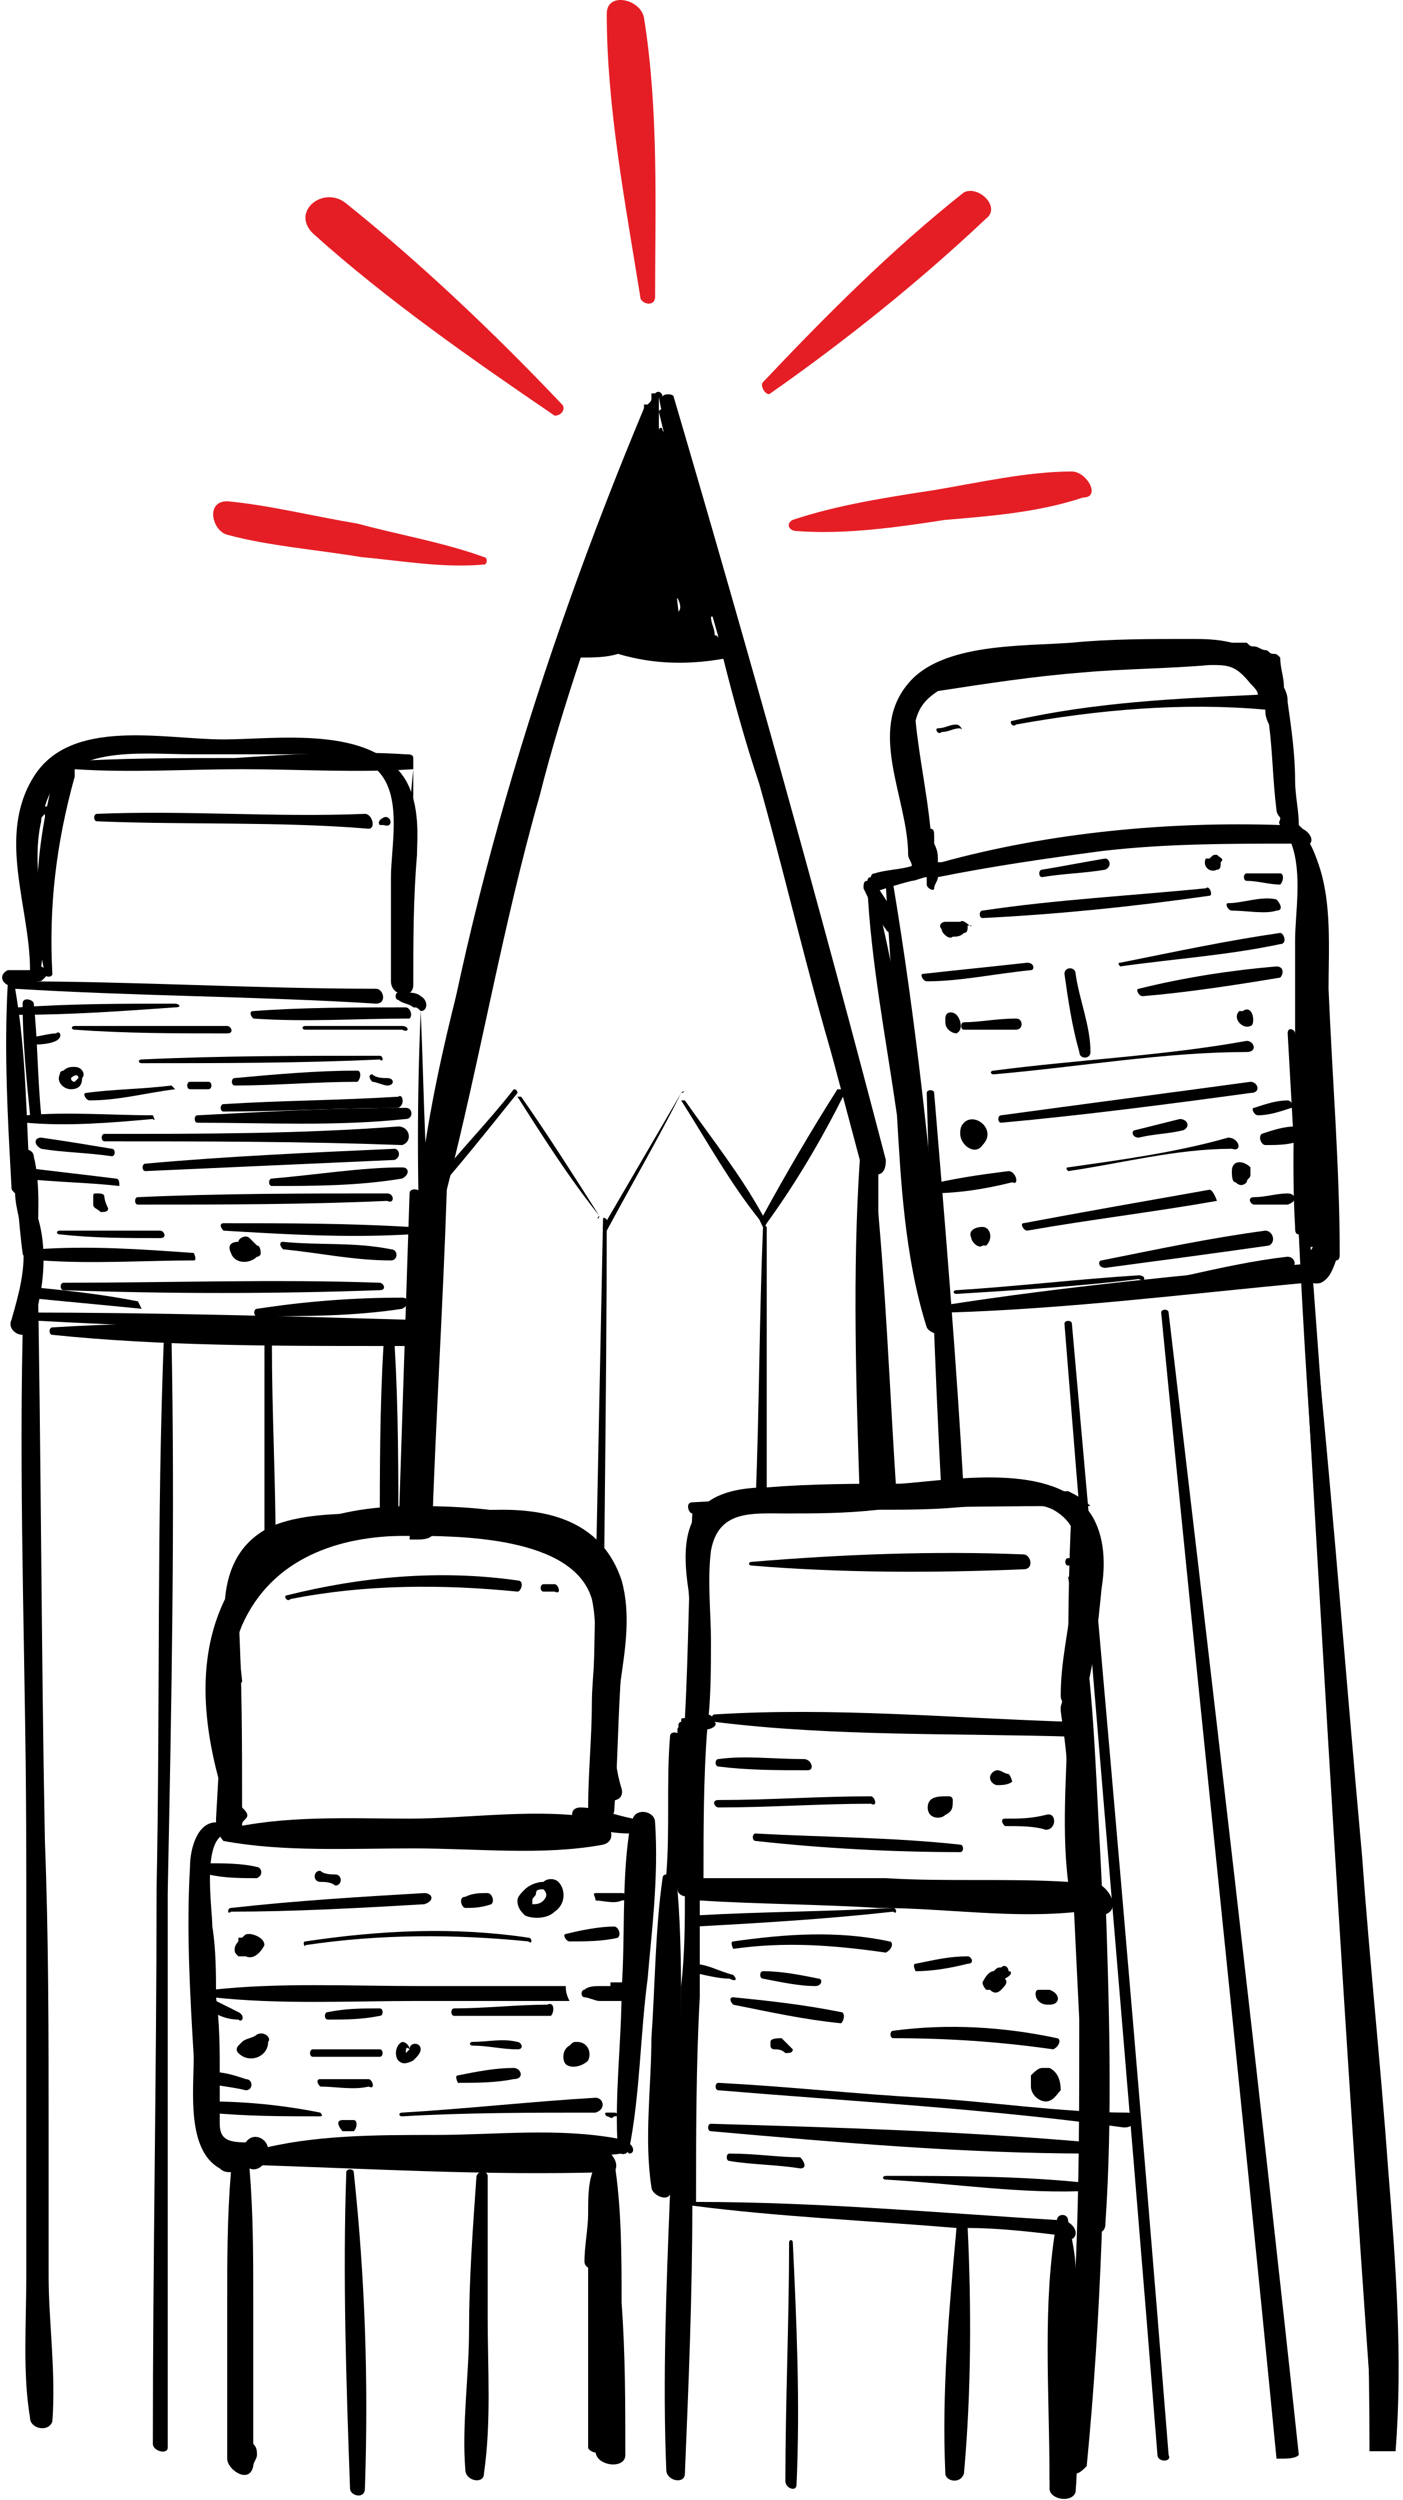 <svg width="229" height="408" viewBox="0 0 229 408" fill="none" xmlns="http://www.w3.org/2000/svg">
<path d="M142.766 186.868C137.908 166.22 131.228 145.571 125.762 125.53C120.296 106.097 114.83 86.663 108.757 67.229C108.757 66.622 107.543 66.622 107.543 67.229C110.579 79.983 114.223 93.343 117.867 106.096C109.365 106.096 101.47 106.096 92.968 106.096C97.219 93.343 102.077 80.59 106.936 67.836C107.543 66.622 105.721 65.407 105.114 66.622C88.109 107.311 74.141 152.252 68.675 196.585C68.675 196.585 68.675 197.192 68.068 197.192C68.068 197.799 68.068 197.799 68.068 198.407C68.068 198.407 68.068 198.407 68.675 197.799C68.675 200.229 68.068 202.658 68.068 204.48C68.068 204.48 68.068 204.48 68.068 205.087C67.461 219.662 67.461 234.845 66.853 249.42C67.461 249.42 68.068 249.42 68.675 249.42C68.675 234.238 69.283 219.055 69.283 203.872C69.283 203.872 69.283 203.265 68.675 203.265C68.675 202.051 69.283 200.836 69.283 200.229C69.283 199.014 69.283 197.799 69.283 197.192C69.283 196.585 69.89 196.585 69.89 195.978C74.749 190.512 79.607 184.439 84.465 178.366C84.465 178.366 84.465 177.758 83.858 177.758C79.607 183.224 74.749 188.083 70.497 193.548C74.749 173.507 78.392 153.466 83.858 133.425C86.287 124.316 89.324 115.206 92.36 106.096C100.863 106.704 109.365 106.704 117.867 106.704C119.689 113.991 121.511 120.672 123.94 127.959C129.406 147.393 133.657 167.434 140.337 186.261C140.337 186.868 140.945 186.868 141.552 186.868C142.159 187.475 142.159 187.475 142.766 186.868Z" fill="black"/>
<path d="M141.543 208.731C141.543 220.877 141.543 233.023 141.543 245.169C142.151 245.169 143.365 245.169 143.973 245.169C143.973 230.594 143.365 216.626 143.365 202.658C143.365 198.406 143.365 193.548 143.365 189.297C143.365 188.689 142.758 188.689 142.758 189.297C141.543 195.37 140.936 202.05 141.543 208.731Z" fill="black"/>
<path d="M69.883 198.406C69.883 197.799 69.275 197.799 69.275 198.406C69.275 199.013 69.275 199.621 69.883 200.228C69.883 200.228 70.49 200.835 70.49 200.228C70.49 199.621 69.883 199.013 69.883 198.406Z" fill="black"/>
<path d="M97.818 198.406C93.567 191.726 89.316 185.045 85.064 178.972H84.457C88.708 185.653 92.959 192.333 97.818 198.406C97.818 199.014 97.21 199.014 97.818 198.406Z" fill="black"/>
<path d="M111.183 178.366C106.932 185.654 102.681 192.941 98.43 200.229C98.43 200.229 98.43 200.836 99.037 200.836C103.288 192.942 107.539 185.654 111.183 178.366C111.79 178.366 111.79 177.759 111.183 178.366Z" fill="black"/>
<path d="M125.148 199.621C130.006 192.941 134.257 185.653 137.901 178.365C137.901 177.758 137.294 177.758 136.687 177.758C132.435 184.438 128.184 191.726 124.54 198.406C120.897 191.726 116.038 185.653 111.787 179.58H111.18C115.431 186.26 119.075 192.941 123.933 199.014C124.54 200.228 124.54 200.836 125.148 199.621C125.148 200.228 125.148 200.228 125.148 199.621Z" fill="black"/>
<path d="M98.425 297.397C98.425 294.36 98.425 291.931 98.425 288.895C98.425 259.137 99.033 228.772 99.033 199.014C99.033 199.014 98.425 198.407 98.425 199.014C97.818 228.772 97.211 259.137 96.603 288.895C96.603 291.324 96.603 294.361 96.603 296.79C97.818 297.397 97.818 297.397 98.425 297.397Z" fill="black"/>
<path d="M97.213 361.165C97.213 362.379 96.605 362.987 95.998 363.594C95.998 376.955 95.998 389.1 95.998 399.425C95.998 400.032 97.82 400.639 97.82 400.032C98.427 387.279 98.427 370.882 99.035 354.484C97.82 356.306 97.82 358.735 97.213 361.165Z" fill="black"/>
<path d="M125.148 245.776C125.148 229.986 125.148 214.803 125.148 200.228C125.148 200.228 124.541 199.621 124.541 200.228C123.934 214.803 123.933 229.986 123.326 245.169C123.933 245.776 124.541 245.776 125.148 245.776Z" fill="black"/>
<path d="M66.849 250.634C67.457 250.634 68.064 250.634 68.064 250.634C68.671 232.415 69.278 213.589 69.278 195.37C69.278 194.155 66.849 193.548 66.849 194.762C66.242 213.589 65.635 231.808 65.027 250.634H66.849Z" fill="black"/>
<path d="M105.116 72.088C102.686 82.412 99.65 93.343 97.221 103.668C97.221 104.275 97.828 104.275 97.828 103.668C100.257 93.343 102.686 83.019 105.116 72.088Z" fill="black"/>
<path d="M105.722 73.909C105.722 73.302 105.722 73.302 105.722 73.909C103.292 84.233 101.47 95.164 100.256 106.096C100.256 106.703 100.863 106.703 100.863 106.096C102.685 96.986 103.9 87.877 105.114 79.374C104.507 87.269 103.292 95.772 102.685 103.667C102.685 104.274 103.292 104.274 103.292 103.667C104.507 93.95 105.114 84.233 105.722 73.909Z" fill="black"/>
<path d="M106.926 74.517C106.318 84.841 105.711 95.165 105.711 105.489C105.711 106.096 106.318 106.096 106.318 105.489C106.926 95.772 106.926 85.448 106.926 74.517Z" fill="black"/>
<path d="M108.748 76.339C108.748 75.731 108.748 75.124 108.748 74.517C108.748 73.91 108.141 73.91 108.141 74.517C108.141 84.234 107.534 93.951 108.141 103.668C108.141 104.275 109.356 104.275 109.356 103.668C109.356 98.809 109.356 93.951 109.356 89.092C109.356 93.951 109.963 98.202 109.963 103.06C109.963 103.667 111.178 103.667 111.178 103.06C109.963 94.558 109.356 85.448 108.748 76.339Z" fill="black"/>
<path d="M115.44 104.881C114.226 98.808 113.011 93.343 111.796 87.27C111.796 85.448 111.189 83.019 111.189 81.197C111.189 80.589 110.582 80.589 110.582 80.589C110.582 79.375 109.975 78.16 109.975 76.945C109.975 76.338 109.367 76.338 109.367 76.945C109.974 80.589 110.582 84.233 111.189 87.877C111.796 92.128 112.404 95.772 112.404 100.023C111.796 100.023 111.796 100.023 111.796 100.63C112.404 101.845 112.404 103.06 113.011 104.274C113.011 104.881 114.226 104.881 114.226 104.274C114.226 105.489 115.44 105.489 115.44 104.881Z" fill="black"/>
<path d="M142.766 191.726C143.981 191.726 144.588 191.119 144.588 189.297C133.657 147.393 122.118 106.096 109.972 64.8C109.972 64.192 108.15 64.192 108.15 64.8C108.15 64.192 107.543 63.585 106.936 64.192H106.328V64.8C106.328 65.407 106.328 65.407 105.721 66.014H105.114C105.114 66.621 105.114 66.621 105.114 67.229C96.611 87.27 89.931 108.525 83.858 129.174C78.392 148 72.319 167.434 69.283 187.475C69.283 187.475 69.283 187.475 69.283 188.082C69.283 188.082 69.283 188.082 69.283 188.69C69.283 190.511 68.675 192.333 68.675 194.155C68.675 194.763 68.675 195.37 69.283 195.37C68.068 214.196 67.461 232.415 66.853 251.242H68.068C68.675 251.242 69.89 251.242 70.497 250.634C71.105 231.808 72.319 212.982 72.927 194.155C78.392 172.9 82.036 151.037 88.109 129.781C89.931 122.493 92.36 114.598 94.79 107.311C96.611 107.311 99.041 107.311 100.863 106.703C106.936 108.525 113.009 108.525 119.082 107.311C125.762 134.64 133.05 161.968 140.337 189.297C139.123 207.516 139.73 226.342 140.337 244.561C140.337 245.169 140.337 245.776 140.337 246.384C140.337 246.384 140.337 246.384 140.945 246.384C142.159 245.169 143.981 244.562 145.196 245.169C145.803 245.169 145.803 245.169 146.41 245.169C145.196 226.95 144.588 209.338 142.766 191.726ZM108.757 72.087C108.757 71.48 108.757 70.873 108.15 70.265C108.15 69.658 107.543 69.658 107.543 70.265C107.543 71.48 107.543 72.087 108.15 73.302C108.15 72.695 108.15 72.087 107.543 70.873C107.543 69.051 107.543 67.229 107.543 65.407C107.543 65.407 107.543 65.407 107.543 64.8C108.15 68.443 109.365 72.695 110.579 76.338C110.579 76.338 109.972 76.338 109.972 76.946C109.972 75.124 109.365 73.909 108.757 72.087ZM110.579 100.023C109.972 99.416 109.972 98.809 109.972 98.201L110.579 97.594C111.187 98.808 111.187 99.416 110.579 100.023ZM116.653 103.667C116.653 102.452 116.045 101.845 116.045 100.63H116.653C116.653 101.845 117.26 103.06 117.26 104.274C117.26 103.667 116.653 103.667 116.653 103.667Z" fill="black"/>
<path d="M211.39 168.648C211.39 168.041 210.176 167.434 210.176 168.648C214.427 244.561 218.678 321.082 224.144 396.995C224.144 398.816 227.18 398.816 227.18 396.995C222.929 321.082 216.856 245.169 211.39 168.648Z" fill="black"/>
<path d="M157.335 243.953C156.12 222.09 154.298 200.228 152.476 178.365C152.476 177.757 151.262 177.757 151.262 178.365C151.869 200.228 152.476 222.09 153.691 243.953C154.906 243.953 156.12 243.953 157.335 243.953Z" fill="black"/>
<path d="M215.025 160.753C215.025 152.858 215.025 145.571 213.811 137.676C213.811 137.068 213.203 137.068 212.596 137.676C211.989 146.178 211.989 154.073 211.989 162.575C211.989 170.47 211.381 177.758 211.989 185.653C211.989 186.867 214.418 187.475 214.418 185.653C215.632 177.758 215.025 169.255 215.025 160.753Z" fill="black"/>
<path d="M145.797 144.355C145.797 143.748 144.582 143.748 144.582 144.355C145.797 166.218 147.619 188.688 150.655 210.551C150.655 212.373 153.692 212.373 153.692 210.551C151.87 188.688 149.441 166.218 145.797 144.355Z" fill="black"/>
<path d="M185.873 208.123C176.157 208.731 165.832 209.945 156.116 210.552C155.508 210.552 155.508 211.16 156.116 211.16C165.832 210.553 176.157 209.945 185.873 208.731C187.088 209.338 187.088 208.123 185.873 208.123Z" fill="black"/>
<path d="M210.167 205.087C204.701 205.694 199.236 206.909 193.77 208.123C193.163 208.123 193.77 209.338 193.77 209.338C199.236 208.731 204.701 208.123 210.167 206.909C211.989 206.909 211.382 205.087 210.167 205.087Z" fill="black"/>
<path d="M203.486 169.863C190.126 172.292 176.158 172.899 162.19 174.721C161.583 174.721 161.583 175.329 162.19 175.329C176.158 174.114 190.126 171.685 203.486 171.685C205.308 171.685 204.701 169.863 203.486 169.863Z" fill="black"/>
<path d="M208.96 152.25C200.458 153.465 191.956 155.287 182.846 157.109C182.239 157.109 182.846 157.716 182.846 157.716C191.348 156.501 200.458 155.894 208.96 154.072C210.175 154.072 209.567 152.25 208.96 152.25Z" fill="black"/>
<path d="M212.602 206.301C193.168 208.123 173.734 209.945 154.3 212.982C153.693 212.982 154.3 214.196 154.908 214.196C174.341 213.589 193.775 211.16 213.209 209.338C215.638 209.338 214.423 205.694 212.602 206.301Z" fill="black"/>
<path d="M174.955 216.017C174.955 215.41 173.74 215.41 173.74 216.017C178.599 277.355 184.064 339.3 188.923 400.638C188.923 401.852 191.352 401.852 190.745 400.638C185.886 339.3 180.42 277.355 174.955 216.017Z" fill="black"/>
<path d="M211.997 400.637C205.317 338.085 198.029 276.14 190.742 214.195C190.742 213.588 189.527 213.588 189.527 214.195C195.6 276.747 202.281 338.692 208.354 401.245C210.176 401.245 211.39 401.244 211.997 400.637Z" fill="black"/>
<path d="M167.664 157.109C162.199 157.716 156.125 158.323 150.66 158.931C150.052 158.931 150.66 160.145 151.267 160.145C156.733 160.145 162.199 158.931 168.272 158.323C168.879 158.323 168.879 157.109 167.664 157.109Z" fill="black"/>
<path d="M151.264 216.625C151.871 217.84 154.908 218.447 154.908 216.625C154.908 205.086 151.264 192.333 149.442 180.794C147.62 169.255 145.798 157.109 142.762 145.57C144.583 144.963 146.405 144.356 148.835 143.748C149.442 143.748 150.656 143.141 151.264 143.141C151.264 143.748 151.264 143.748 151.264 144.356C151.264 144.963 152.478 145.57 152.478 144.963C152.478 144.356 153.086 143.748 153.086 143.141C162.195 141.319 170.698 140.105 179.807 138.89C190.131 137.675 200.455 137.675 210.78 137.675C212.602 142.534 211.387 149.214 211.387 153.465C211.387 158.324 211.387 163.789 211.387 168.648C211.387 178.972 210.78 189.903 211.387 200.228C211.387 200.835 211.387 201.442 211.994 201.442C215.031 267.638 223.533 333.835 223.533 400.031C224.14 400.031 224.748 400.031 224.748 400.031C225.962 400.031 226.569 400.031 227.784 400.031C228.999 384.848 227.784 369.058 226.569 353.875C225.355 336.871 223.533 319.867 222.318 302.862C219.282 269.46 216.853 236.059 213.209 203.264C214.423 203.871 215.638 203.264 215.638 202.05C216.245 188.689 215.638 175.328 215.638 161.968C215.638 154.68 217.46 144.356 213.816 137.675C214.423 137.068 213.816 135.854 212.602 135.246L211.994 134.639C211.994 132.21 211.387 129.78 211.387 127.351C211.387 123.1 210.78 118.849 210.172 114.598C210.172 113.991 210.172 113.383 209.565 112.169C209.565 110.347 208.958 109.132 208.958 107.31C208.35 106.703 208.35 106.703 207.743 106.703C207.136 106.703 207.136 106.096 206.528 106.096C205.921 106.096 205.314 105.488 204.707 105.488C204.099 105.488 204.099 105.488 203.492 104.881C202.885 104.881 201.67 104.881 201.063 104.881C198.634 104.274 196.204 104.274 194.382 104.274C187.702 104.274 181.022 104.274 174.949 104.881C167.054 105.488 153.693 104.881 148.227 111.561C141.547 119.456 148.227 130.388 148.227 139.497C148.227 140.105 148.835 140.712 148.835 141.319C147.013 141.927 144.583 141.926 142.762 142.534C142.762 142.534 142.154 142.534 142.154 143.141C141.547 143.141 141.547 143.748 141.547 144.356C142.154 157.109 144.584 169.255 146.405 182.008C147.013 192.333 147.62 205.086 151.264 216.625ZM153.086 112.776C160.981 111.561 168.876 110.347 176.771 109.739C183.451 109.132 190.739 109.132 197.419 108.525C200.455 108.525 201.67 108.525 204.099 111.561C204.707 112.169 205.314 112.776 205.314 113.383C191.953 113.991 178.593 114.598 165.232 117.634C164.625 117.634 165.232 118.849 165.839 118.242C179.2 115.812 193.168 114.598 206.528 115.812C206.528 116.42 206.528 117.027 207.136 118.242C207.743 123.1 207.743 127.351 208.35 132.21C208.35 132.817 208.958 133.424 208.958 133.424C208.958 133.424 208.958 133.424 208.958 134.032C208.958 134.032 208.958 134.032 208.958 134.639C190.739 134.032 171.305 135.853 153.693 140.712C153.693 140.712 153.693 140.712 153.086 140.712C153.086 139.497 153.086 138.89 152.478 137.675C152.478 137.068 152.478 137.068 152.478 136.461C152.478 135.853 152.478 135.246 151.871 135.246C151.264 129.173 150.049 123.707 149.442 117.634C150.049 115.205 151.264 113.991 153.086 112.776Z" fill="black"/>
<path d="M200.454 185.652C191.952 188.081 182.842 189.296 174.34 190.51C173.733 190.51 174.34 191.117 174.34 191.117C182.842 189.903 191.952 187.474 201.062 187.474C202.883 188.081 202.276 185.652 200.454 185.652Z" fill="black"/>
<path d="M164.621 191.118C159.762 191.726 155.511 192.333 150.653 193.548C150.045 193.548 150.046 194.762 151.26 194.762C156.119 194.762 160.37 194.155 165.228 192.94C166.443 193.548 165.836 191.118 164.621 191.118Z" fill="black"/>
<path d="M211.385 183.831C209.563 183.831 207.741 184.438 205.92 185.046C205.312 185.653 205.92 186.868 206.527 186.868C208.349 186.868 210.171 186.868 211.993 186.26C213.814 186.26 212.6 183.831 211.385 183.831Z" fill="black"/>
<path d="M160.372 200.228C159.157 200.228 157.943 200.835 158.55 202.05C158.55 202.657 159.765 203.872 160.372 203.265H160.979C162.194 202.05 161.587 200.228 160.372 200.228Z" fill="black"/>
<path d="M157.336 183.223C156.729 183.83 156.729 184.437 156.729 185.045C156.729 186.866 159.158 188.689 160.372 186.867C162.802 184.437 159.158 181.401 157.336 183.223Z" fill="black"/>
<path d="M156.119 165.612C155.512 165.005 154.297 165.005 154.297 166.219V166.827C154.297 168.041 155.512 168.649 156.119 168.649C157.334 168.041 156.726 166.219 156.119 165.612Z" fill="black"/>
<path d="M156.731 150.429H156.124C155.517 150.429 154.91 150.429 154.302 150.429C153.695 150.429 153.088 151.036 153.695 151.643C153.695 152.251 154.91 153.465 155.517 152.858C156.124 152.858 156.731 152.858 157.339 152.251C157.946 152.251 157.946 151.644 157.946 151.036C157.946 151.036 157.946 151.036 158.553 151.036C158.553 151.644 157.339 149.822 156.731 150.429Z" fill="black"/>
<path d="M175.562 158.931C175.562 157.717 173.74 157.717 173.74 158.931C174.348 163.183 174.955 167.434 176.169 171.685C176.169 172.899 177.991 172.899 177.991 171.685C177.991 167.434 176.169 163.183 175.562 158.931Z" fill="black"/>
<path d="M156.128 118.242C154.913 118.242 154.306 118.849 153.091 118.849C152.484 118.849 153.091 120.064 153.699 119.457C154.913 119.457 155.52 118.849 156.735 118.849C157.342 119.457 156.735 118.242 156.128 118.242Z" fill="black"/>
<path d="M7.936 371.488C7.936 363.593 7.936 355.698 7.936 347.803C7.936 332.013 7.936 316.223 7.329 300.433C6.722 268.853 6.722 237.274 6.114 205.086C6.114 205.086 6.114 205.086 6.114 204.479C6.114 199.621 6.721 193.548 5.507 188.689C5.507 187.475 3.078 186.867 3.078 188.689C2.47 193.548 3.078 199.621 3.685 204.479C3.685 204.479 3.685 205.086 4.292 205.086C4.292 236.666 4.292 268.853 4.292 300.433C4.292 316.223 4.292 332.013 4.292 347.803C4.292 355.698 4.292 363.593 4.292 371.488C4.292 379.383 3.685 387.277 4.9 394.565C4.9 396.387 7.936 396.995 8.543 395.173C9.151 387.278 7.936 378.775 7.936 371.488Z" fill="black"/>
<path d="M5.515 163.79C5.515 163.182 3.693 162.575 3.693 163.79C3.693 169.863 4.301 175.936 4.908 182.009C4.908 183.223 6.73 183.223 6.73 182.009C6.123 175.936 6.122 169.255 5.515 163.79Z" fill="black"/>
<path d="M61.381 161.36C41.948 161.36 21.907 160.146 2.473 160.146C1.258 160.146 1.865 161.36 2.473 161.36C21.907 162.575 41.948 162.575 61.381 163.789C63.203 163.789 62.596 161.36 61.381 161.36Z" fill="black"/>
<path d="M68.671 165.004C69.885 165.004 69.885 163.182 68.671 162.575C68.064 161.968 66.849 161.968 66.242 161.968C67.456 149.822 67.456 136.461 67.456 124.315V123.708C67.456 123.1 66.849 123.1 66.242 123.1C57.132 122.493 47.415 123.1 38.306 123.708C29.196 123.708 19.479 123.707 10.37 124.315C9.763 124.315 9.762 124.315 9.762 124.922L9.155 125.529C6.119 136.461 4.904 148 7.333 158.931C7.333 159.538 8.548 159.538 8.548 158.931C7.941 148 9.155 137.676 12.192 126.744C12.192 126.137 12.192 126.137 12.192 125.529C21.301 126.137 30.411 125.529 39.52 125.529C48.63 125.529 58.347 126.137 67.456 125.529C66.242 137.675 65.634 149.822 65.634 161.968C65.634 161.968 65.635 161.968 65.027 161.968C64.42 161.968 64.42 163.182 65.027 163.182C65.635 163.79 66.849 163.789 67.456 164.397C68.064 164.397 68.064 164.397 68.671 165.004C68.064 178.972 68.064 192.94 68.671 206.908C68.671 208.73 71.1 209.337 71.1 207.515C69.278 193.547 69.278 178.972 68.671 165.004Z" fill="black"/>
<path d="M68.06 215.411C46.805 214.803 24.942 214.196 3.686 214.196C3.079 214.196 3.079 215.411 3.686 215.411C25.549 216.625 46.804 217.233 68.667 217.84C69.882 217.84 69.275 215.411 68.06 215.411Z" fill="black"/>
<path d="M65.03 183.831C49.24 185.046 32.843 185.046 17.053 185.046C16.446 185.046 16.446 186.26 17.053 186.26C32.843 186.26 49.24 186.261 65.637 186.868C67.459 186.261 66.852 183.831 65.03 183.831Z" fill="black"/>
<path d="M64.422 187.474C51.062 188.081 37.093 188.689 23.733 189.903C23.125 189.903 23.125 191.118 23.733 191.118C37.093 190.51 51.062 189.903 64.422 189.296C65.637 188.689 65.03 187.474 64.422 187.474Z" fill="black"/>
<path d="M61.99 250.634H65.027C65.027 240.31 65.027 229.986 64.419 219.661C65.634 219.661 66.849 219.661 67.456 219.661C69.885 219.661 68.67 216.625 66.849 216.625C47.415 216.018 27.981 215.41 8.547 216.625C7.94 216.625 7.94 217.84 8.547 217.84C26.159 219.661 44.986 219.661 62.597 219.661C61.99 229.378 61.99 240.31 61.99 250.634Z" fill="black"/>
<path d="M59.558 132.817C44.983 133.424 30.408 132.21 15.832 132.817C15.225 132.817 15.225 134.032 15.832 134.032C30.408 134.639 45.59 134.032 60.166 135.246C61.38 135.246 60.773 132.817 59.558 132.817Z" fill="black"/>
<path d="M62.595 133.425C61.38 134.033 61.988 134.64 61.988 134.64H62.595C64.417 135.247 63.81 132.818 62.595 133.425Z" fill="black"/>
<path d="M66.24 127.351C60.774 118.242 44.984 120.671 36.482 120.671C26.765 120.671 11.583 117.027 5.51 126.744C-0.563 136.461 4.902 148 4.902 158.324H4.295C3.081 158.324 2.473 158.324 1.259 158.324C0.044 158.931 0.044 160.146 1.259 160.753C0.651 171.685 1.258 182.616 1.866 193.548C1.866 194.155 1.866 194.155 2.473 194.762C2.473 197.191 3.688 200.228 3.688 202.657C4.295 206.908 3.08 211.159 1.866 215.41C1.258 216.625 2.473 217.84 3.688 217.84C3.08 246.383 4.295 274.926 4.295 303.47C4.295 333.227 4.902 362.378 5.51 392.136C5.51 393.351 7.939 394.565 7.939 392.743C7.332 362.985 7.332 333.228 6.724 302.862C6.117 274.319 6.724 245.776 4.902 217.233C7.332 211.159 8.546 200.835 4.295 194.762C4.902 194.762 4.902 194.155 4.902 193.548C4.295 182.616 4.295 171.685 2.473 161.36C3.08 161.36 3.688 160.753 4.295 160.753C4.902 161.36 6.117 161.968 6.117 160.753V160.146C6.724 160.146 6.724 160.146 7.332 159.539C7.939 158.931 7.939 158.324 6.724 157.717C7.939 149.822 4.902 141.927 6.724 134.032C6.724 133.424 6.724 133.425 7.332 132.817C7.332 133.425 7.332 133.424 7.939 133.424C8.546 133.424 9.153 134.032 9.153 134.032C9.761 134.032 10.368 134.032 10.368 133.424C10.368 132.817 9.761 132.21 9.761 132.21C9.154 132.21 8.546 132.21 7.939 131.603C7.332 131.603 7.332 131.603 7.332 131.603C10.368 121.278 22.514 123.1 31.624 123.1C36.482 123.1 41.948 123.1 46.806 123.1C51.665 123.1 58.953 122.493 61.989 126.137C65.633 130.388 63.811 138.283 63.811 143.141C63.811 148.607 63.811 154.073 63.811 160.146C63.811 162.575 67.455 163.182 67.455 160.753C67.455 153.465 67.455 146.785 68.062 139.497C68.062 137.068 68.669 131.603 66.24 127.351Z" fill="black"/>
<path d="M27.984 217.839C27.984 217.232 26.769 216.625 26.769 217.839C25.555 248.204 26.162 277.962 25.555 308.327C25.555 338.692 24.947 368.45 24.947 398.816C24.947 400.03 27.376 400.637 27.376 399.423C27.376 369.058 27.376 338.693 27.376 308.935C27.984 278.57 28.591 248.204 27.984 217.839Z" fill="black"/>
<path d="M44.99 252.456C44.99 241.525 44.383 230.593 44.383 219.662C44.383 219.054 43.168 219.054 43.168 219.662C43.168 231.2 43.168 242.739 43.168 254.278C43.775 253.671 44.383 253.063 44.99 252.456Z" fill="black"/>
<path d="M176.77 307.721C177.985 297.397 176.77 286.466 176.77 276.141C176.77 266.424 176.77 256.101 176.163 246.384C176.163 246.384 176.163 246.383 176.163 245.776C176.77 245.776 177.378 245.776 177.985 245.776C176.77 244.562 175.556 243.954 174.341 243.347C153.693 243.954 133.652 243.954 113.003 245.169C111.789 245.169 112.396 246.991 113.003 246.991C112.396 257.922 112.396 269.461 111.789 280.393C111.181 280.393 111.181 280.392 111.181 281C110.574 281 110.574 282.214 111.181 282.214C111.181 282.214 111.789 282.215 111.789 282.822C111.789 285.858 111.789 288.895 111.789 291.324C111.789 288.895 111.181 285.858 111.181 283.429C111.181 282.822 109.36 282.214 109.36 283.429C108.752 290.717 109.36 298.612 108.752 305.899C108.752 305.899 108.145 305.899 108.145 306.507C106.93 315.009 106.93 324.118 106.323 332.621C106.323 340.515 105.108 349.018 106.323 356.913C106.323 358.127 108.752 359.342 109.36 358.127C108.752 373.31 108.145 388.493 108.752 403.068C108.752 404.89 111.789 405.497 111.789 403.675C112.396 389.1 113.003 374.524 113.003 359.949C126.971 361.771 141.547 362.379 156.122 363.593C154.907 376.954 153.693 390.314 154.3 403.675C154.3 404.89 156.729 405.497 157.337 403.675C158.551 390.314 158.551 376.347 157.944 363.593C162.802 363.593 168.268 364.201 173.126 364.808C171.912 371.488 171.912 378.776 171.912 385.456C171.912 392.136 171.305 398.817 171.305 406.105C171.305 407.926 174.948 408.534 175.556 406.712C176.163 399.424 175.556 392.136 175.556 384.241C175.556 378.168 175.556 371.488 174.948 365.415C176.163 364.808 175.556 362.986 173.734 362.379C153.693 361.164 133.652 359.342 113.611 359.342C113.611 348.411 113.611 336.872 114.218 325.94C114.218 320.475 114.218 315.009 114.218 310.151C123.935 310.758 133.652 310.758 143.369 311.365C154.3 311.365 165.232 313.187 176.163 311.972C177.985 310.151 177.985 308.329 176.77 307.721ZM111.181 324.118C111.181 326.548 111.181 328.369 111.181 330.799C111.181 330.799 111.181 330.799 111.181 330.192C111.181 322.904 111.182 315.616 110.574 308.328C111.182 308.328 111.181 308.328 111.789 308.328C111.789 313.794 111.789 318.653 111.181 324.118ZM174.948 245.776C174.341 256.1 174.341 267.032 174.341 277.356C174.341 287.073 173.127 297.397 174.341 307.114C164.624 306.507 154.3 307.114 144.583 306.507C134.866 306.507 124.542 306.507 114.825 306.507C114.825 298.612 114.825 290.109 115.433 282.214C116.04 282.214 117.255 281.607 116.647 281C116.647 280.392 116.04 279.785 115.433 279.785C115.433 268.854 115.433 257.922 116.04 246.384C134.866 246.384 154.907 245.776 174.948 245.776Z" fill="black"/>
<path d="M180.417 308.935C180.417 308.328 179.203 308.328 179.203 308.935C177.988 326.547 176.773 344.766 176.773 362.378C176.773 364.2 180.417 365.414 180.417 362.985C181.632 345.373 181.025 326.547 180.417 308.935Z" fill="black"/>
<path d="M178.586 307.114C178.586 303.47 177.979 299.219 177.979 296.79C177.979 291.931 177.979 287.073 177.979 282.214C177.979 280.999 176.157 280.392 176.157 281.607V282.214C176.157 281.607 175.549 280.999 174.942 280.999C155.508 280.392 136.075 278.57 116.641 279.785C116.034 279.785 116.034 280.999 116.641 280.999C136.075 283.429 156.116 282.821 175.549 283.429C176.157 283.429 176.157 283.429 176.764 282.822C176.764 290.717 176.157 299.219 176.157 307.114C176.157 307.721 176.157 308.328 176.157 308.936C176.157 309.543 176.157 309.543 176.157 310.15C176.157 311.972 177.371 313.187 179.801 312.579C183.444 311.972 181.015 307.721 178.586 307.114Z" fill="black"/>
<path d="M111.791 282.214C111.791 281.607 110.576 281.607 110.576 282.214C110.576 290.717 110.576 299.219 110.576 308.328C110.576 309.543 113.005 310.15 113.005 308.328C113.005 299.826 112.398 290.717 111.791 282.214Z" fill="black"/>
<path d="M177.989 246.991C171.916 238.489 155.519 241.526 147.017 242.133C139.729 242.133 132.441 242.133 125.154 242.74C121.51 242.74 116.651 243.348 114.222 246.384C111.186 250.028 111.793 255.493 112.4 259.744C113.007 267.032 113.007 274.927 114.222 282.215C114.222 282.822 115.437 283.429 115.437 282.215C116.044 277.356 116.044 272.498 116.044 267.64C116.044 263.389 115.437 257.923 116.044 253.064C117.259 246.384 122.724 246.991 128.19 246.991C133.049 246.991 137.907 246.991 143.373 246.384C148.231 246.384 153.09 246.384 158.555 245.777C162.806 245.777 168.272 244.562 171.916 246.384C177.382 249.421 176.167 255.493 174.952 260.959C174.345 266.425 173.131 271.284 173.131 276.749C173.131 278.571 176.167 280.393 176.774 277.964C178.596 271.891 179.204 265.21 179.811 259.137C180.418 255.494 180.418 250.635 177.989 246.991Z" fill="black"/>
<path d="M142.155 293.146C133.653 293.146 125.758 293.754 117.256 293.754C116.041 293.754 116.649 294.968 117.256 294.968C125.758 294.968 133.653 294.361 142.155 294.361C143.37 294.968 142.763 293.146 142.155 293.146Z" fill="black"/>
<path d="M170.694 296.183C168.265 296.79 166.443 296.79 164.014 296.79C163.407 296.79 163.407 297.398 164.014 298.005C166.443 298.005 168.873 298.005 170.694 298.612C172.516 298.612 172.516 295.575 170.694 296.183Z" fill="black"/>
<path d="M164.628 289.502C164.021 289.502 163.414 288.895 162.806 288.895C162.199 288.895 161.592 289.502 161.592 290.109C161.592 290.717 162.199 291.324 162.806 291.324C163.414 291.324 164.628 291.324 165.236 290.717C165.236 291.324 165.236 290.109 164.628 289.502Z" fill="black"/>
<path d="M164.62 321.689C164.62 321.082 164.013 320.475 163.406 321.082C162.798 321.082 162.798 321.082 162.191 321.689C161.584 321.689 160.976 322.296 160.369 323.511C160.369 324.118 160.976 324.726 160.976 324.726H161.584C162.191 325.333 162.798 325.333 163.406 324.726C164.013 324.118 164.62 323.511 164.013 322.904C165.228 322.296 165.228 321.689 164.62 321.689Z" fill="black"/>
<path d="M184.062 344.766C173.13 344.766 161.591 342.944 150.66 342.337C139.728 341.73 128.797 340.515 117.258 339.908C116.651 339.908 116.651 341.122 117.258 341.122C139.121 342.944 161.592 344.159 183.454 347.195C185.884 347.195 185.276 344.766 184.062 344.766Z" fill="black"/>
<path d="M129.404 366.021C129.404 365.414 128.797 365.414 128.797 366.021C128.797 378.775 128.189 392.135 128.189 404.889C128.189 406.103 130.011 406.711 130.011 405.496C130.619 392.135 130.011 378.775 129.404 366.021Z" fill="black"/>
<path d="M180.409 328.977C180.409 317.438 179.802 306.507 179.195 294.968C178.587 282.822 177.98 270.069 175.551 258.53C175.551 257.923 174.944 257.315 174.336 257.315C175.551 263.996 174.944 272.498 173.122 278.571V279.178C173.729 283.429 174.336 287.681 174.336 291.932C174.944 304.685 175.551 316.831 176.158 329.584C176.158 342.945 176.158 356.913 175.551 370.274C175.551 367.845 174.944 365.415 174.336 362.379C174.336 361.164 172.514 361.164 172.514 362.379C170.085 375.74 171.3 390.315 171.3 404.283C171.3 407.32 175.551 407.927 175.551 405.497C175.551 404.89 175.551 404.283 175.551 403.676C176.158 403.676 176.766 403.068 177.373 402.461C179.802 377.561 180.409 353.269 180.409 328.977Z" fill="black"/>
<path d="M101.467 257.922C98.431 248.813 90.536 246.384 82.034 246.384C75.353 246.384 68.066 246.991 61.385 246.991C55.919 246.991 49.846 246.991 44.988 248.813C34.664 253.064 35.878 265.21 38.307 274.319C38.307 274.927 39.522 274.927 39.522 274.319C38.915 268.246 37.7 261.566 41.344 256.707C44.988 251.849 50.454 251.242 55.919 250.634C65.029 250.634 74.746 250.027 83.855 250.027C108.755 250.027 92.965 277.963 97.823 292.538C98.431 294.36 102.075 294.361 101.467 291.931C97.823 280.393 104.504 268.854 101.467 257.922Z" fill="black"/>
<path d="M97.816 296.789C88.1 294.967 76.561 296.789 66.844 296.789C57.127 296.789 46.196 296.182 36.479 298.611C35.264 298.611 35.871 299.826 36.479 300.433C46.196 302.255 57.127 301.648 67.451 301.648C77.775 301.648 88.707 302.862 98.424 301.04C100.853 300.433 99.638 297.397 97.816 296.789Z" fill="black"/>
<path d="M98.434 350.839C79 350.232 58.959 350.839 39.525 351.447C38.311 351.447 38.918 353.269 40.133 353.269C59.566 353.876 79.607 355.091 99.041 354.483C101.47 355.091 100.863 351.446 98.434 350.839Z" fill="black"/>
<path d="M106.924 297.397C106.924 295.575 103.887 294.968 103.28 296.79C100.243 296.183 97.207 294.968 94.778 294.968C92.348 294.968 93.563 298.005 94.778 298.005C97.207 298.612 100.243 299.219 102.672 299.219C101.458 307.721 102.065 316.224 101.458 324.726C101.458 333.228 100.243 342.338 100.851 350.84C100.851 351.447 102.065 352.055 102.672 350.84C104.494 341.73 104.494 332.014 105.709 322.904C106.316 315.616 107.531 306.507 106.924 297.397Z" fill="black"/>
<path d="M43.765 350.839C43.765 349.017 41.336 347.803 40.121 349.625C37.084 349.625 35.87 349.017 35.87 346.588C35.87 345.981 35.87 344.766 35.87 344.159C35.87 342.337 35.87 340.515 35.87 338.693C35.87 334.442 35.87 330.191 35.262 325.94C35.262 322.296 35.263 318.044 34.655 314.401C34.655 311.364 32.833 299.825 37.084 299.218C37.692 299.218 38.906 299.218 39.514 298.004C39.514 297.396 39.514 297.396 40.121 296.789C40.728 296.182 40.121 295.575 39.514 294.967C39.514 284.643 39.514 273.712 38.906 263.387C38.906 262.78 37.692 262.78 37.692 263.387C36.477 274.319 35.87 285.858 35.262 296.789V297.396C32.226 297.396 31.011 301.647 31.011 304.684C30.404 315.008 31.011 325.332 31.619 335.656C31.619 341.122 30.404 350.839 35.87 353.875C36.477 354.483 37.084 354.483 37.692 354.483C37.084 361.771 37.084 369.058 37.084 375.739C37.084 384.241 37.084 392.743 37.084 401.245C37.084 403.067 40.728 405.496 41.335 402.46C41.335 401.852 41.943 401.245 41.943 400.638C41.943 400.031 41.943 399.423 41.335 398.816C41.335 390.921 41.335 383.026 41.335 375.131C41.335 368.451 41.336 361.163 40.728 353.875C41.943 354.483 43.765 353.268 43.765 350.839Z" fill="black"/>
<path d="M101.46 375.739C101.46 368.452 101.46 359.95 100.245 352.662C100.245 352.055 99.031 351.447 98.423 352.662C96.601 360.557 97.209 369.059 97.209 376.954C97.209 384.849 97.209 392.137 97.209 400.032C97.209 402.461 102.067 403.068 102.067 400.639C102.067 392.136 102.067 384.242 101.46 375.739Z" fill="black"/>
<path d="M57.74 354.483C57.74 353.876 56.525 353.876 56.525 354.483C55.918 371.488 56.525 389.099 57.132 406.104C57.132 407.319 59.562 407.926 59.562 406.104C60.169 388.492 59.562 371.488 57.74 354.483Z" fill="black"/>
<path d="M79.599 378.168C79.599 370.273 79.599 362.985 79.599 355.09C79.599 354.483 78.384 353.876 77.777 355.09C77.17 363.593 76.562 372.095 76.562 379.99C76.562 387.885 75.348 395.78 75.955 403.068C75.955 404.889 78.992 405.497 78.992 403.675C80.206 395.172 79.599 386.67 79.599 378.168Z" fill="black"/>
<path d="M92.349 324.118C84.454 324.118 76.558 324.118 68.664 324.118C57.125 324.118 45.586 323.511 34.655 324.725C34.047 324.725 34.047 325.94 34.655 325.94C45.586 327.154 57.125 326.547 68.056 326.547C76.559 326.547 84.454 326.547 92.956 326.547C92.348 325.332 92.349 324.725 92.349 324.118Z" fill="black"/>
<path d="M102.673 323.511C101.458 323.511 100.851 323.511 99.636 323.511C99.636 323.511 99.636 323.511 99.636 324.119C99.029 324.119 98.422 324.119 97.814 324.119C97.207 324.119 95.993 324.118 95.385 324.726C94.778 324.726 94.778 325.94 95.385 325.94C95.993 325.94 97.207 326.548 97.814 326.548C98.422 326.548 99.029 326.548 99.029 326.548C100.243 326.548 101.458 326.548 102.065 326.548C105.709 326.548 105.102 323.511 102.673 323.511Z" fill="black"/>
<path d="M69.273 308.937C58.949 309.544 48.625 310.151 37.694 311.366C37.087 311.366 37.087 312.58 37.694 311.973C48.018 311.973 58.949 311.366 69.273 310.758C71.095 310.151 70.488 308.937 69.273 308.937Z" fill="black"/>
<path d="M91.137 307.114C90.53 306.507 89.316 306.507 88.708 307.114C87.494 307.114 86.279 307.721 85.672 308.329C85.064 308.936 84.457 309.544 84.457 310.151C84.457 311.366 85.064 311.973 85.672 312.58C86.886 313.187 89.316 313.187 90.53 311.973C92.352 310.758 92.352 308.329 91.137 307.114ZM88.708 310.151C88.101 310.758 87.493 310.758 86.886 310.758C86.886 310.758 86.886 310.758 86.886 310.151C86.886 309.544 87.494 309.544 87.494 308.936C87.494 308.329 88.101 308.329 88.708 308.329C89.316 308.936 89.316 309.544 88.708 310.151Z" fill="black"/>
<path d="M61.991 334.443C58.347 334.443 54.703 334.443 51.059 334.443C50.452 334.443 50.452 335.657 51.059 335.657C54.703 335.657 58.347 335.657 61.991 335.657C62.598 335.657 62.598 334.443 61.991 334.443Z" fill="black"/>
<path d="M66.844 334.443L66.237 335.05C66.237 334.443 66.237 333.836 66.844 334.443C66.844 333.836 66.237 333.229 65.629 333.229C64.415 333.836 64.415 335.658 65.022 336.265C65.629 336.872 66.237 336.872 67.451 336.265C68.058 335.658 68.666 335.051 68.666 334.443C68.666 333.229 66.844 333.229 66.844 334.443Z" fill="black"/>
<path d="M41.943 332.012C41.336 332.619 40.121 332.62 39.514 333.227L38.907 333.834C38.907 333.834 38.299 334.441 38.907 335.049C40.728 336.871 43.765 335.656 43.765 333.227C44.373 332.62 43.158 331.405 41.943 332.012Z" fill="black"/>
<path d="M99.641 255.493C93.567 246.383 77.17 245.776 67.453 245.776C55.915 245.776 43.769 248.812 37.696 259.137C31.015 270.675 33.444 284.643 37.696 296.79C38.303 298.004 39.517 297.397 39.517 296.79C38.303 286.465 35.266 275.534 39.517 265.21C44.376 254.278 55.307 250.634 66.239 250.634C74.741 250.634 93.567 250.634 96.604 260.958C97.819 266.424 96.604 273.104 96.604 277.963C96.604 283.429 95.997 289.502 95.997 294.968C95.997 297.397 99.641 298.611 100.248 295.575C100.855 287.68 100.855 279.785 101.462 271.89C102.07 266.424 102.677 260.351 99.641 255.493Z" fill="black"/>
<path d="M84.463 257.922C71.71 256.1 58.956 257.315 46.81 260.352C46.203 260.352 46.81 261.566 47.417 260.959C59.563 258.53 72.317 258.53 84.463 259.744C85.07 259.744 85.677 257.922 84.463 257.922Z" fill="black"/>
<path d="M90.531 258.53C89.924 258.53 89.317 258.53 88.709 258.53C88.102 258.53 88.102 259.744 88.709 259.744C89.317 259.744 89.924 259.744 90.531 259.744C91.746 260.351 91.138 258.53 90.531 258.53Z" fill="black"/>
<path d="M167.046 253.671C152.471 253.063 137.289 253.671 122.713 254.885C122.106 254.885 122.106 255.493 122.713 255.493C137.289 256.707 152.471 256.707 167.046 256.1C168.868 256.1 168.261 253.671 167.046 253.671Z" fill="black"/>
<path d="M174.942 254.278H174.334C173.727 254.278 173.727 255.493 174.334 255.493H174.942C176.156 256.1 176.156 253.671 174.942 254.278Z" fill="black"/>
<path d="M98.429 353.269C98.429 352.661 97.822 352.661 97.214 353.269C96 355.698 96 358.127 96 361.164C96 363.593 95.393 366.629 95.393 369.058C95.393 370.273 97.215 370.88 97.822 369.058C98.429 366.629 98.429 363.593 98.429 360.556C98.429 358.735 99.036 355.698 98.429 353.269Z" fill="black"/>
<path d="M12.19 174.114C11.583 174.114 10.976 174.114 10.368 174.721C10.368 174.721 9.761 174.721 9.761 175.328C9.154 176.543 10.368 177.758 11.583 177.758C12.798 177.758 13.405 177.15 13.405 175.936C14.012 175.328 13.405 174.114 12.19 174.114ZM12.19 176.543C11.583 176.543 11.583 175.936 11.583 175.936C12.19 175.328 12.798 175.328 12.798 175.936L12.19 176.543Z" fill="black"/>
<path d="M17.043 195.37C17.043 194.763 16.435 194.763 15.828 194.763C15.221 194.763 15.221 194.763 15.221 195.37C15.221 195.978 15.221 195.978 15.221 196.585C15.221 197.192 15.828 197.192 16.435 197.799C17.043 197.799 17.65 197.799 17.65 197.192C17.043 195.978 17.043 195.37 17.043 195.37Z" fill="black"/>
<path d="M61.993 172.293C49.24 172.293 35.879 172.293 23.125 172.9C22.518 172.9 22.518 173.507 23.125 173.507C35.879 173.507 49.24 173.507 61.993 172.9C62.6 173.507 62.6 172.293 61.993 172.293Z" fill="black"/>
<path d="M9.15 168.648C7.935 168.648 6.113 169.255 4.899 169.255C4.292 169.255 4.899 170.47 4.899 170.47C6.113 170.47 7.935 170.47 9.15 169.862C10.365 169.255 9.757 168.041 9.15 168.648Z" fill="black"/>
<path d="M37.089 167.434C28.587 167.434 20.692 167.434 12.19 167.434C11.582 167.434 11.582 168.042 12.19 168.042C20.692 168.649 28.587 168.649 37.089 168.649C38.304 168.649 37.697 167.434 37.089 167.434Z" fill="black"/>
<path d="M65.626 167.434C60.16 167.434 55.302 167.434 49.836 167.434C49.229 167.434 49.229 168.042 49.836 168.042C55.302 168.042 60.768 168.042 65.626 168.042C66.841 168.649 66.841 167.434 65.626 167.434Z" fill="black"/>
<path d="M65.024 178.973C55.307 179.58 46.198 179.58 36.481 180.188C35.874 180.188 35.874 181.402 36.481 181.402C46.198 181.402 55.307 180.795 65.024 180.795C66.239 180.188 65.632 178.366 65.024 178.973Z" fill="black"/>
<path d="M63.203 175.937C62.596 175.937 61.381 175.937 60.774 175.33C60.166 175.33 60.166 175.937 60.774 176.544C61.381 176.544 62.596 177.151 63.203 177.151C64.418 177.151 64.418 175.937 63.203 175.937Z" fill="black"/>
<path d="M24.947 182.009C18.267 182.009 10.979 181.402 4.299 182.009C3.084 182.009 3.692 183.224 4.299 183.224C10.979 183.831 18.267 183.224 24.947 182.616C25.555 183.224 24.947 182.009 24.947 182.009Z" fill="black"/>
<path d="M27.981 177.15C23.123 177.757 18.264 177.758 14.013 178.365C13.406 178.365 14.013 179.579 14.621 179.579C19.479 179.579 23.73 178.365 28.589 177.757L27.981 177.15Z" fill="black"/>
<path d="M28.585 163.79C20.083 163.79 11.581 163.79 3.078 164.397C1.864 164.397 2.471 165.612 3.078 165.612C11.581 165.612 20.083 165.004 28.585 164.397C29.8 164.397 29.192 163.79 28.585 163.79Z" fill="black"/>
<path d="M66.246 164.398C57.743 164.398 49.241 164.398 41.346 165.005C40.739 165.005 40.739 165.612 41.346 166.22C49.848 166.827 58.351 166.22 66.853 166.22C67.46 165.612 66.853 164.398 66.246 164.398Z" fill="black"/>
<path d="M58.348 174.721C51.668 174.721 44.987 175.329 38.307 175.936C37.7 175.936 37.7 177.151 38.307 177.151C44.987 177.151 51.668 176.543 58.348 176.543C58.956 175.936 58.956 174.721 58.348 174.721Z" fill="black"/>
<path d="M34.051 176.544C32.836 176.544 32.229 176.544 31.014 176.544C30.407 176.544 30.407 177.759 31.014 177.759C32.229 177.759 32.836 177.759 34.051 177.759C34.658 177.759 34.658 176.544 34.051 176.544Z" fill="black"/>
<path d="M66.246 180.795C54.707 180.795 43.776 181.402 32.237 182.009C31.629 182.009 31.629 183.224 32.237 183.224C43.776 183.224 54.707 183.831 66.246 182.617C67.46 182.617 67.46 180.795 66.246 180.795Z" fill="black"/>
<path d="M63.197 194.763C49.837 194.763 35.869 194.763 22.508 195.37C21.901 195.37 21.901 196.585 22.508 196.585C35.869 196.585 49.837 196.585 63.197 195.978C64.412 196.585 64.412 194.763 63.197 194.763Z" fill="black"/>
<path d="M65.637 190.512C58.957 190.512 51.669 191.726 44.381 192.334C43.774 192.334 43.774 193.548 44.381 193.548C51.062 193.548 58.349 193.548 65.637 192.334C66.852 191.726 66.852 190.512 65.637 190.512Z" fill="black"/>
<path d="M18.873 192.334C14.014 191.726 8.549 191.119 3.69 190.512C2.476 190.512 2.476 191.726 3.69 192.334C9.156 192.941 14.014 192.941 19.48 193.548C19.48 192.941 19.48 192.334 18.873 192.334Z" fill="black"/>
<path d="M18.264 187.475C14.62 186.868 10.976 186.261 6.725 185.653C5.511 185.653 5.511 186.868 6.725 187.475C10.369 188.083 14.013 188.083 18.264 188.69C18.871 188.69 18.871 187.475 18.264 187.475Z" fill="black"/>
<path d="M61.983 209.338C44.978 208.73 27.366 209.338 10.362 209.338C9.754 209.338 9.754 210.552 10.362 210.552C27.366 211.16 44.978 211.16 61.983 210.552C63.197 210.552 62.59 209.338 61.983 209.338Z" fill="black"/>
<path d="M41.95 203.264C41.343 202.657 41.343 202.657 40.736 202.05C40.128 201.443 38.914 202.05 38.914 202.657C37.699 202.657 37.092 203.264 37.699 204.479C38.306 206.301 40.736 206.301 41.95 205.086C41.95 205.086 42.558 205.086 42.558 204.479C42.558 204.479 42.557 203.264 41.95 203.264Z" fill="black"/>
<path d="M63.807 203.873C57.734 202.658 52.269 203.266 46.196 202.658C45.588 202.658 45.588 203.265 46.196 203.873C52.269 204.48 57.734 205.695 63.807 205.695C65.022 205.695 65.022 203.873 63.807 203.873Z" fill="black"/>
<path d="M31.63 204.479C23.128 203.872 14.625 203.265 6.123 203.872C4.908 203.872 5.516 205.694 6.73 205.694C15.233 206.301 23.735 205.694 31.63 205.694C32.237 205.694 31.63 204.479 31.63 204.479Z" fill="black"/>
<path d="M26.155 200.836C20.69 200.836 15.224 200.836 9.758 200.836C9.151 200.836 9.151 201.443 9.758 201.443C15.224 202.051 20.69 202.051 26.155 202.051C27.37 202.051 26.763 200.836 26.155 200.836Z" fill="black"/>
<path d="M66.846 200.229C56.522 199.621 46.805 199.622 36.481 199.622C35.874 199.622 35.874 200.229 36.481 200.836C46.805 201.443 56.522 202.051 66.846 201.443C68.061 201.443 67.453 200.229 66.846 200.229Z" fill="black"/>
<path d="M65.636 211.768C57.741 211.768 49.846 212.375 41.952 213.59C41.344 213.59 41.344 214.804 41.952 214.804C49.846 214.804 57.741 214.804 65.636 213.59C66.851 212.982 66.851 211.768 65.636 211.768Z" fill="black"/>
<path d="M22.515 212.375C16.442 211.16 10.369 210.553 4.296 209.946C3.081 209.946 3.081 211.768 4.296 211.768C10.369 212.375 17.049 212.982 23.122 213.589L22.515 212.375Z" fill="black"/>
<path d="M86.28 316.224C74.134 314.402 61.988 315.009 49.842 316.831C49.235 316.831 49.842 318.045 49.842 317.438C61.988 315.616 74.134 315.616 86.28 316.831C86.888 317.438 86.888 316.224 86.28 316.224Z" fill="black"/>
<path d="M100.254 314.401C97.825 314.401 94.788 315.009 92.359 315.616C91.752 315.616 92.359 316.831 92.966 316.831C95.395 316.831 98.432 316.831 100.861 316.224C101.469 315.616 100.861 314.401 100.254 314.401Z" fill="black"/>
<path d="M101.466 308.937C100.252 308.937 98.43 308.937 97.215 308.937C96.608 308.937 97.215 309.544 97.215 310.151C98.43 310.151 100.252 310.759 101.466 310.151C102.681 310.151 102.681 308.937 101.466 308.937Z" fill="black"/>
<path d="M79.599 308.937C78.384 308.937 77.17 308.936 75.955 309.544C74.741 309.544 75.348 311.366 75.955 311.366C77.17 311.366 78.384 311.366 80.206 310.758C80.814 310.151 80.206 308.937 79.599 308.937Z" fill="black"/>
<path d="M40.732 315.616C40.125 315.616 40.125 315.616 39.517 316.223H38.91V316.83C38.91 316.83 38.303 317.438 38.303 318.045C38.303 318.652 38.303 318.652 38.91 319.26C39.517 319.26 39.517 319.26 40.125 319.26C41.339 319.867 42.554 318.652 43.161 317.438C43.161 316.223 41.339 315.616 40.732 315.616Z" fill="black"/>
<path d="M61.995 327.762C58.959 327.762 56.529 327.762 53.493 328.369C52.885 328.369 52.885 329.584 53.493 329.584C56.529 329.584 58.959 329.584 61.995 328.977C62.602 328.977 62.602 327.762 61.995 327.762Z" fill="black"/>
<path d="M89.312 327.154C84.454 327.154 78.988 327.762 74.129 327.762C73.522 327.762 73.522 328.976 74.129 328.976C79.595 328.976 84.453 328.976 89.919 328.976C90.526 328.369 90.526 326.547 89.312 327.154Z" fill="black"/>
<path d="M84.454 333.228C82.025 332.621 79.596 333.228 77.166 333.228C76.559 333.228 76.559 333.836 77.166 333.836C79.596 333.836 82.025 334.443 84.454 334.443C85.669 334.443 85.061 333.228 84.454 333.228Z" fill="black"/>
<path d="M95.996 336.265C96.603 335.05 95.996 333.229 94.174 333.229C93.567 333.229 93.567 333.228 92.959 333.836C91.745 334.443 91.745 336.265 92.352 336.872C92.959 337.479 94.781 337.48 95.996 336.265C95.388 336.265 95.388 336.265 95.996 336.265Z" fill="black"/>
<path d="M97.219 342.338C86.895 342.945 75.963 344.16 65.639 344.767C65.032 344.767 65.032 345.375 65.639 345.375C75.963 344.767 86.895 344.767 97.219 344.767C99.041 344.16 98.434 342.338 97.219 342.338Z" fill="black"/>
<path d="M100.246 344.767C99.639 344.767 99.639 344.767 99.032 344.767C98.424 344.767 99.032 345.374 99.032 345.374C99.639 345.374 99.639 345.982 100.246 345.374C101.461 345.374 100.854 344.767 100.246 344.767Z" fill="black"/>
<path d="M52.275 344.766C46.202 343.552 40.129 342.944 34.056 342.944C32.841 342.944 32.841 344.766 34.056 344.766C40.129 345.373 46.202 345.374 52.275 345.374C52.882 345.374 52.275 344.766 52.275 344.766Z" fill="black"/>
<path d="M102.072 349.625C101.465 349.625 101.465 349.625 102.072 349.625C101.465 349.625 100.857 349.018 100.857 349.018C91.141 347.196 80.816 348.41 71.1 348.41C61.383 348.41 51.058 348.41 41.949 350.839C41.342 350.839 41.949 352.054 42.556 352.054C52.273 352.661 62.597 351.447 72.314 351.447C82.031 351.447 92.355 352.661 101.465 351.447C102.072 351.447 102.072 351.447 102.072 350.839L102.679 351.447C103.894 351.447 103.286 349.625 102.072 349.625Z" fill="black"/>
<path d="M60.165 339.302C57.736 339.302 54.699 339.302 52.27 339.302C51.663 339.302 51.663 339.909 52.27 340.516C54.699 340.516 57.736 341.123 60.165 340.516C61.379 341.123 60.772 339.302 60.165 339.302Z" fill="black"/>
<path d="M83.848 337.479C80.812 337.479 77.775 338.086 74.739 338.694C74.131 338.694 74.739 339.908 74.739 339.908C77.775 339.908 80.812 339.908 83.848 339.301C85.67 339.301 85.063 337.479 83.848 337.479Z" fill="black"/>
<path d="M57.742 345.981C57.135 345.981 56.527 345.981 55.92 345.981C54.705 345.981 55.313 347.195 55.92 347.803C56.527 347.803 57.135 347.803 57.742 347.803C58.349 347.195 58.349 345.981 57.742 345.981Z" fill="black"/>
<path d="M40.129 339.301C38.307 338.693 36.485 338.086 34.056 338.086C32.841 338.086 32.841 339.908 34.056 339.908C35.877 340.515 37.699 340.515 40.129 341.122C41.343 341.122 41.343 339.301 40.129 339.301Z" fill="black"/>
<path d="M38.91 328.369C37.695 327.762 36.48 327.154 35.266 326.547C34.051 325.939 34.051 327.762 34.659 328.369C35.873 328.976 37.088 329.583 38.91 329.583C39.517 330.191 40.124 328.976 38.91 328.369Z" fill="black"/>
<path d="M41.95 304.685C39.521 304.077 36.485 304.077 34.056 304.077C32.841 304.077 32.841 305.899 34.056 305.899C36.485 306.507 39.521 306.506 41.95 306.506C43.165 305.899 42.558 304.685 41.95 304.685Z" fill="black"/>
<path d="M54.703 305.899C54.096 305.899 52.882 305.899 52.274 305.292C51.06 305.292 51.06 307.114 52.274 307.114C52.882 307.114 54.096 307.114 54.703 307.721C55.918 307.721 55.918 305.899 54.703 305.899Z" fill="black"/>
<path d="M156.732 301.041C145.801 299.826 134.262 299.826 123.33 299.219C122.723 299.219 122.723 300.433 123.33 300.433C134.262 301.648 145.801 302.255 156.732 302.255C157.339 302.255 157.339 301.041 156.732 301.041Z" fill="black"/>
<path d="M155.515 293.754C155.515 293.146 154.908 293.146 154.908 293.146C154.908 293.146 154.908 293.146 154.301 293.146C153.693 293.146 152.479 293.146 151.871 293.754C151.264 294.361 151.264 295.575 151.871 296.183C152.479 296.79 153.693 296.79 154.301 296.183C155.515 295.575 155.515 294.968 155.515 293.754Z" fill="black"/>
<path d="M131.226 287.073C126.368 287.073 121.509 286.466 117.258 287.073C116.651 287.073 116.651 288.288 117.258 288.288C122.117 288.895 126.975 288.895 131.834 288.895C133.048 288.895 132.441 287.073 131.226 287.073Z" fill="black"/>
<path d="M145.189 316.831C136.686 315.009 128.184 315.616 119.682 316.831C119.075 316.831 119.682 318.045 119.682 318.045C128.184 316.831 136.079 317.438 144.581 318.653C145.796 318.045 145.796 316.831 145.189 316.831Z" fill="black"/>
<path d="M157.946 319.26C154.909 319.26 152.48 319.867 149.444 320.475C148.836 320.475 149.444 321.689 149.444 321.689C152.48 321.689 155.517 321.082 157.946 320.475C159.161 320.475 158.553 319.26 157.946 319.26Z" fill="black"/>
<path d="M137.29 328.369C131.217 327.154 125.751 326.547 119.678 325.94C119.071 325.94 119.071 326.547 119.678 327.154C125.751 328.369 131.217 329.584 137.29 330.191C137.897 329.584 137.897 328.369 137.29 328.369Z" fill="black"/>
<path d="M133.649 322.904C130.613 322.296 127.576 321.689 124.539 321.689C123.932 321.689 123.932 322.904 124.539 322.904C127.576 323.511 130.612 324.118 133.042 324.118C134.256 324.118 134.256 322.904 133.649 322.904Z" fill="black"/>
<path d="M119.68 322.297C117.251 321.69 115.429 320.475 113 320.475C112.392 320.475 111.785 321.689 112.392 321.689C114.821 322.297 117.251 322.904 119.073 322.904C120.287 323.511 120.287 322.904 119.68 322.297Z" fill="black"/>
<path d="M145.8 311.365C134.869 311.972 124.545 311.972 113.613 312.58C112.399 312.58 113.006 314.402 113.613 314.402C124.545 313.794 134.869 313.187 145.8 311.973C146.408 312.58 146.408 311.365 145.8 311.365Z" fill="black"/>
<path d="M172.519 332.62C164.016 330.798 154.907 330.191 145.797 331.405C145.19 331.405 145.19 332.62 145.797 332.62C154.907 332.62 163.409 333.227 171.911 334.442C173.126 333.834 173.126 332.62 172.519 332.62Z" fill="black"/>
<path d="M127.58 332.621C126.972 332.621 125.758 332.621 125.758 333.228V333.835C125.758 334.443 126.365 334.443 126.365 334.443C126.972 334.443 127.58 334.443 128.187 335.05C128.794 335.05 129.401 335.05 129.401 334.443C128.794 333.836 128.187 333.228 127.58 332.621Z" fill="black"/>
<path d="M177.982 349.625C157.334 347.803 136.686 347.196 116.038 346.589C115.43 346.589 115.43 347.803 116.038 347.803C136.686 349.625 157.334 351.447 177.982 351.447C179.197 351.447 178.59 349.625 177.982 349.625Z" fill="black"/>
<path d="M130.611 352.055C126.968 352.055 123.324 351.448 119.073 351.448C118.465 351.448 118.465 352.662 119.073 352.662C122.716 353.27 126.968 353.269 130.611 353.877C131.826 353.877 131.219 352.662 130.611 352.055Z" fill="black"/>
<path d="M177.988 356.305C167.057 355.091 155.518 355.091 144.586 355.091C143.979 355.091 143.979 355.698 144.586 355.698C155.518 356.305 167.057 358.127 177.988 357.52C179.203 358.127 178.595 356.305 177.988 356.305Z" fill="black"/>
<path d="M171.306 337.479C170.699 337.479 170.091 337.479 170.091 337.479C169.484 337.479 168.877 338.086 168.27 338.694C168.27 339.301 168.27 339.908 168.27 340.516C168.27 341.73 169.484 342.945 170.699 342.945C171.913 342.945 172.521 341.73 173.128 341.123C173.128 339.301 172.521 338.087 171.306 337.479Z" fill="black"/>
<path d="M171.307 324.725C170.699 324.725 170.092 324.725 169.485 324.725C168.877 324.725 168.877 325.94 169.485 326.547C170.092 327.154 170.699 327.155 171.307 327.155C173.129 327.155 173.129 325.333 171.307 324.725Z" fill="black"/>
<path d="M196.812 144.964C184.666 146.178 172.52 146.786 160.373 148.607C159.766 148.607 159.766 149.822 160.373 149.822C172.52 149.215 184.666 148 197.419 146.178C198.026 146.178 197.419 144.356 196.812 144.964Z" fill="black"/>
<path d="M208.956 142.534C207.134 142.534 205.313 142.534 203.491 142.534C202.883 142.534 202.883 143.749 203.491 143.749C205.313 143.749 207.134 144.356 208.956 144.356C209.564 143.749 209.564 142.534 208.956 142.534Z" fill="black"/>
<path d="M208.343 157.717C201.055 158.324 193.16 159.539 185.873 161.361C185.265 161.361 185.873 162.576 186.48 162.576C193.768 161.968 201.662 160.754 208.95 159.539C209.557 158.932 209.557 157.717 208.343 157.717Z" fill="black"/>
<path d="M165.841 166.22C162.804 166.22 159.768 166.827 157.338 166.827C156.731 166.827 156.731 168.042 157.338 168.042C160.375 168.042 163.411 168.042 165.841 168.042C167.055 168.042 167.055 166.22 165.841 166.22Z" fill="black"/>
<path d="M204.1 176.544C190.739 178.366 176.771 180.188 163.411 182.01C162.803 182.01 162.803 183.224 163.411 183.224C176.771 182.01 190.739 180.188 204.1 178.366C205.922 178.366 205.315 176.544 204.1 176.544Z" fill="black"/>
<path d="M192.562 182.617C190.132 183.224 187.703 183.831 185.274 184.439C184.667 184.439 184.667 185.653 185.881 185.653C188.31 185.046 190.74 185.046 193.169 184.439C194.383 183.831 193.776 182.617 192.562 182.617Z" fill="black"/>
<path d="M210.176 179.581C208.354 179.581 206.532 180.188 204.711 180.795C204.103 180.795 204.71 182.01 205.318 182.01C207.14 182.01 208.962 181.403 210.784 180.795C211.391 180.795 210.784 179.581 210.176 179.581Z" fill="black"/>
<path d="M197.416 194.155C187.091 195.977 176.767 197.799 167.05 199.621C166.443 199.621 167.05 200.835 167.658 200.835C177.982 199.013 188.306 197.799 198.63 195.977C198.63 195.977 198.023 194.155 197.416 194.155Z" fill="black"/>
<path d="M210.175 194.763C208.353 194.763 206.531 195.37 204.709 195.37C203.494 195.37 204.102 196.585 204.709 196.585C206.531 196.585 208.353 196.585 210.175 196.585C211.997 195.978 211.389 194.763 210.175 194.763Z" fill="black"/>
<path d="M206.526 200.836C197.417 202.051 188.915 203.873 179.805 205.694C179.198 205.694 179.198 206.909 180.412 206.909C189.522 205.694 198.632 204.48 207.134 203.265C208.348 202.658 207.741 200.836 206.526 200.836Z" fill="black"/>
<path d="M204.103 190.51C202.888 189.296 201.066 189.296 201.066 191.118C201.066 191.725 201.066 192.94 201.674 192.94C202.281 193.547 202.888 193.547 203.496 192.94C203.496 192.332 204.103 192.332 204.103 191.725C204.103 191.725 204.103 191.118 204.103 190.51Z" fill="black"/>
<path d="M204.094 165.004C203.486 164.397 202.879 165.004 202.879 165.004C202.272 165.004 202.272 165.004 202.272 165.004C201.057 166.219 202.879 168.041 204.094 167.433C204.701 167.433 204.701 165.611 204.094 165.004Z" fill="black"/>
<path d="M208.346 146.786C205.916 146.179 202.88 147.393 200.451 147.393C199.843 147.393 200.451 148.608 201.058 148.608C203.487 148.608 206.524 149.215 208.346 148.608C209.56 148.608 208.953 147.393 208.346 146.786Z" fill="black"/>
<path d="M198.638 139.498C198.031 139.498 198.03 139.498 197.423 140.105H196.816C196.209 141.32 197.423 142.534 198.638 141.927C199.245 141.927 199.245 141.32 199.245 140.712C199.852 140.105 199.245 140.105 198.638 139.498Z" fill="black"/>
<path d="M180.413 140.105C176.769 140.713 173.732 141.32 170.088 141.927C169.481 141.927 169.481 143.142 170.088 143.142C173.732 142.535 176.769 142.535 180.413 141.927C181.627 141.32 181.02 140.105 180.413 140.105Z" fill="black"/>
<path d="M145.798 141.928C143.976 142.535 142.761 143.142 141.547 143.75C140.939 143.75 140.939 144.357 140.939 144.964C142.154 147.393 142.761 149.215 144.583 151.644C145.19 152.859 147.012 152.252 146.405 150.43C145.798 148.608 144.583 146.786 143.369 144.964C144.583 144.357 145.798 143.142 146.405 142.535L145.798 141.928Z" fill="black"/>
<path d="M216.848 161.36C216.848 152.251 218.062 140.105 210.167 133.424C209.56 132.817 208.345 134.032 208.953 134.639C216.848 143.141 213.811 158.931 213.811 169.255C213.811 180.187 213.811 191.726 214.418 202.657V203.264C213.811 204.479 212.596 205.693 212.596 206.908C211.989 208.123 213.811 209.945 215.633 209.337C216.848 208.73 217.455 207.516 218.062 205.694C218.669 205.694 218.67 205.086 218.67 204.479C218.67 190.511 217.455 175.936 216.848 161.36Z" fill="black"/>
<path d="M91.747 66.014C80.815 54.475 68.669 42.936 56.523 33.219C52.879 30.183 47.413 34.434 51.057 38.078C63.203 49.009 77.171 58.726 90.532 67.836C91.746 67.836 92.354 66.621 91.747 66.014Z" fill="#E51E25"/>
<path d="M78.997 90.913C72.316 88.484 65.029 87.269 58.348 85.448C51.061 84.233 43.773 82.411 37.093 81.804C33.449 81.804 34.663 86.662 37.093 87.27C43.773 89.091 51.668 89.699 58.956 90.913C65.636 91.521 72.316 92.735 78.997 92.128C79.604 92.128 79.604 90.913 78.997 90.913Z" fill="#E51E25"/>
<path d="M105.108 2.854C104.501 -0.182 99.035 -1.397 99.035 2.247C99.035 17.43 102.072 33.219 104.501 48.402C104.501 49.617 106.93 50.224 106.93 48.402C106.93 33.827 107.537 18.037 105.108 2.854Z" fill="#E51E25"/>
<path d="M157.329 31.398C145.79 40.508 134.859 51.439 124.535 62.371C123.927 62.978 125.142 64.8 125.749 64.193C137.895 55.691 150.041 45.974 160.973 35.65C163.402 33.828 159.758 30.184 157.329 31.398Z" fill="#E51E25"/>
<path d="M174.946 76.945C167.659 76.945 159.764 78.767 152.476 79.982C144.581 81.196 136.686 82.411 129.398 84.84C128.184 85.447 128.791 86.662 130.006 86.662C137.901 87.269 146.403 86.055 154.298 84.84C161.586 84.233 169.481 83.626 176.768 81.196C179.805 81.196 177.375 76.945 174.946 76.945Z" fill="#E51E25"/>
</svg>
